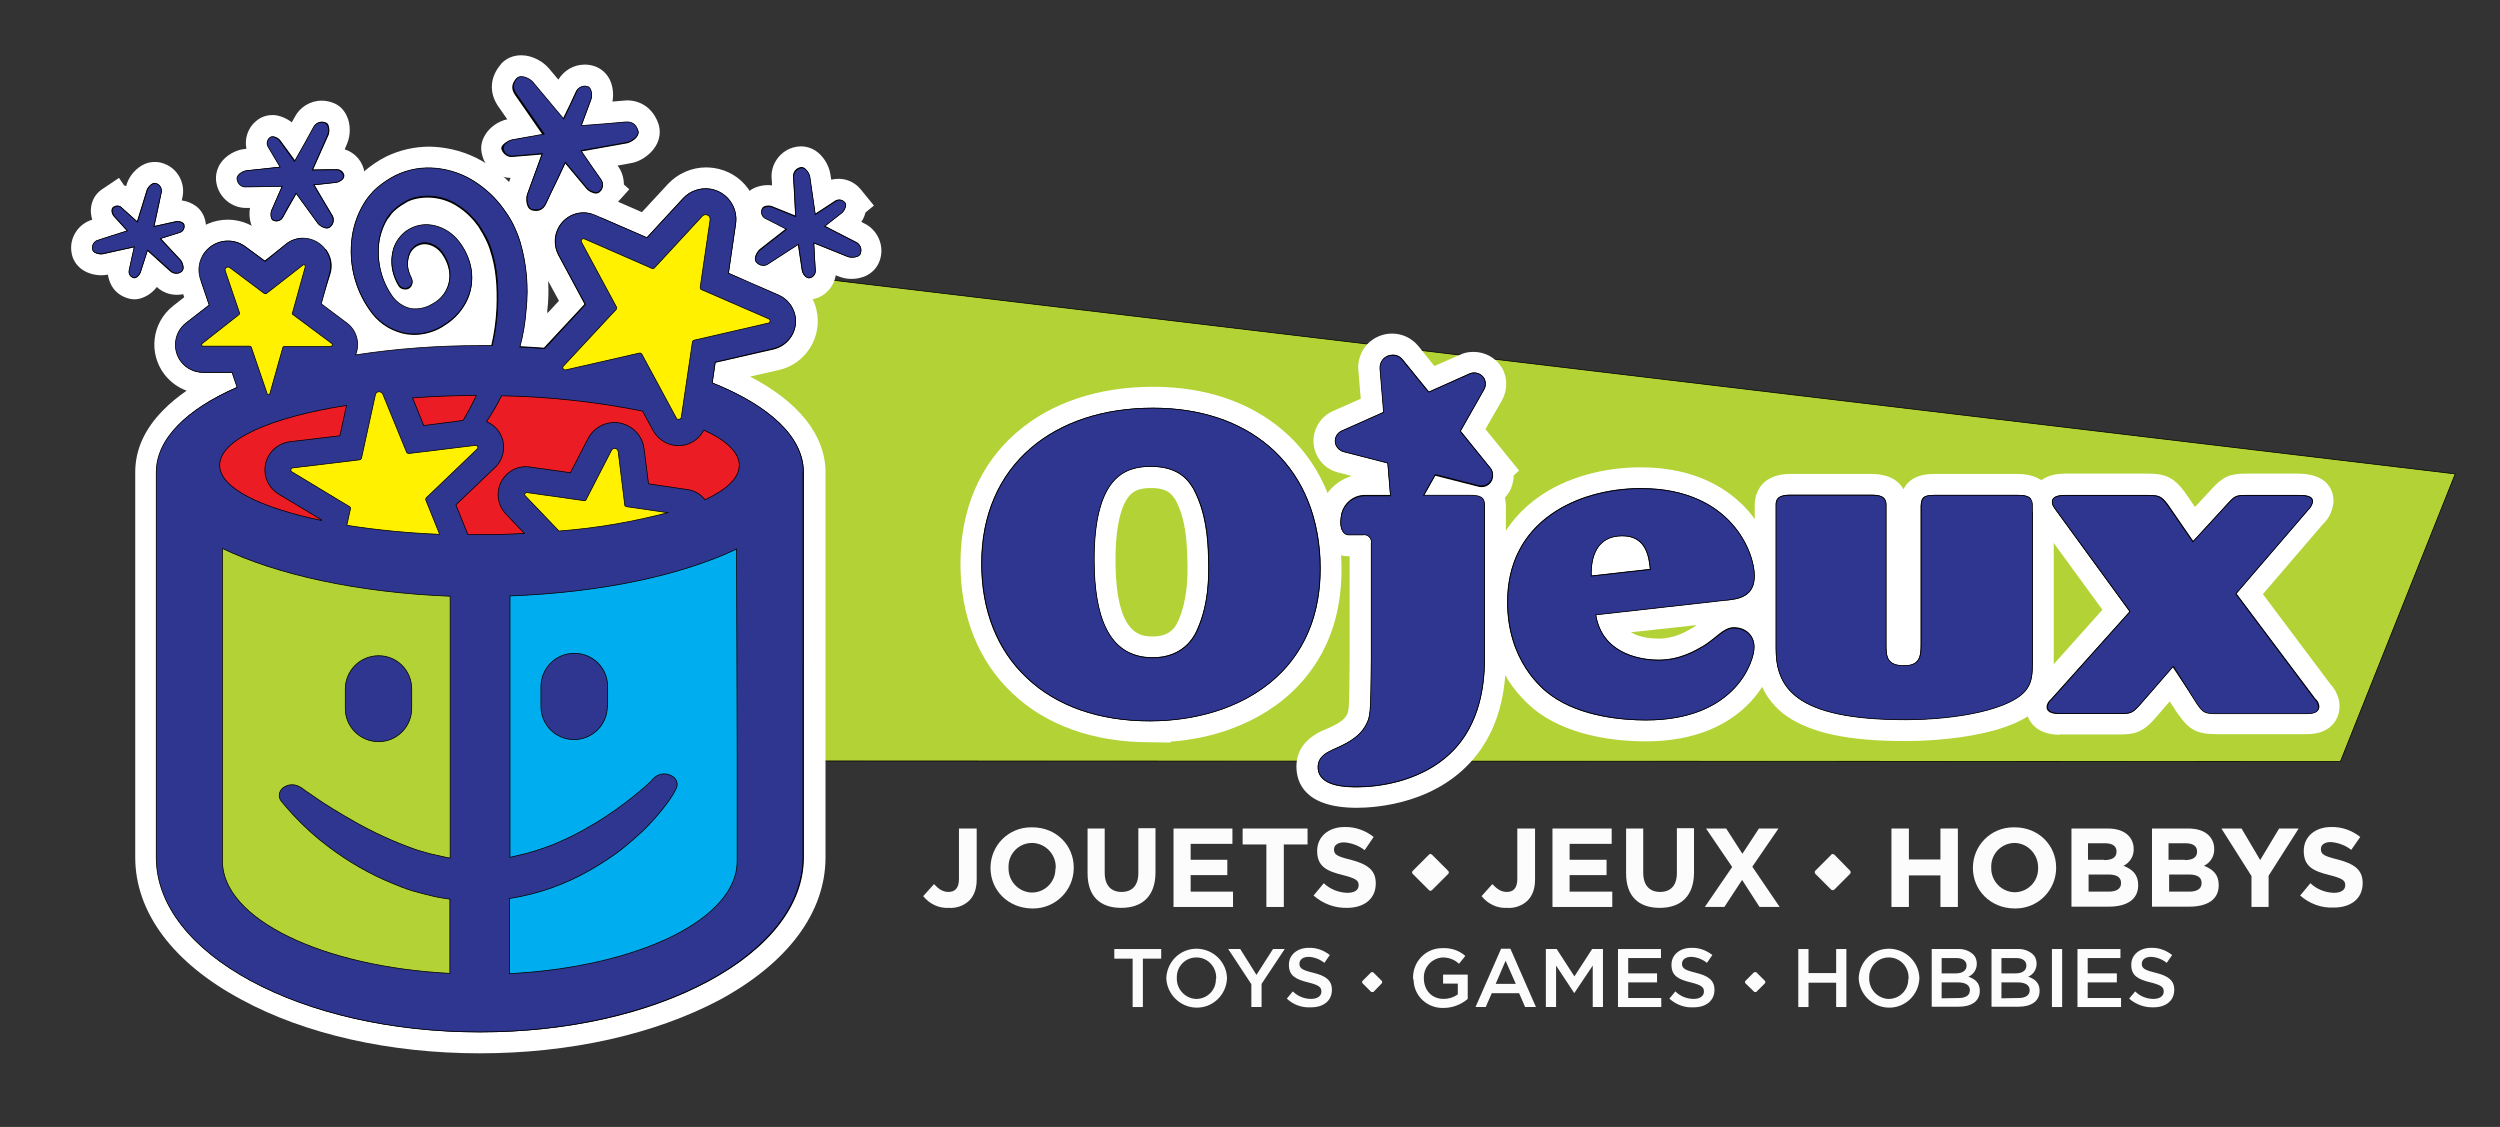 <?xml version="1.0" encoding="utf-8"?>
<!-- Generator: Adobe Illustrator 23.0.3, SVG Export Plug-In . SVG Version: 6.00 Build 0)  -->
<svg version="1.1" id="logo_ojeux" xmlns="http://www.w3.org/2000/svg" xmlns:xlink="http://www.w3.org/1999/xlink" x="0px" y="0px"
	 viewBox="0 0 831.9 375" style="enable-background:new 0 0 831.9 375;" xml:space="preserve">
<rect x="0" y="0" width="831.9" height="375" fill="#333333" stroke="none"/>
<style type="text/css">
	.st0{display:none;fill:#06BFFF;}
	.st1{fill:#B2D235;stroke:#000000;stroke-width:0.25;stroke-miterlimit:10;}
	.st2{fill:#FCFCFC;}
	.st3{fill:#FFFFFF;}
	.st4{fill:#2F368F;stroke:#000000;stroke-width:0.25;stroke-miterlimit:10;}
	.st5{fill:#00ADEE;stroke:#000000;stroke-width:0.25;stroke-miterlimit:10;}
	.st6{fill:#FFF100;stroke:#000000;stroke-width:0.25;stroke-miterlimit:10;}
	.st7{fill:#EC1C24;stroke:#000000;stroke-width:0.25;stroke-miterlimit:10;}
</style>
<rect x="-86" y="-55" class="st0" width="1030" height="542"/>
<polygon class="st1" points="817,157.7 778.8,253.4 237,253.2 234,88.1 "/>
<title>logo-ojeux</title>
<g>
	<path class="st2" d="M307.2,298.2l3.6-4c1.5,1.6,2.9,2.6,4.8,2.6c2.2,0,3.5-1.3,3.5-4.3v-16.8h5.9v17c0,3.1-0.9,5.4-2.5,7
		c-1.8,1.7-4.3,2.6-6.8,2.4C312.4,302.3,309.3,300.8,307.2,298.2"/>
	<path class="st2" d="M329.6,288.8L329.6,288.8c0-7.5,6-13.5,13.5-13.5c0.1,0,0.3,0,0.4,0c8,0,13.8,6,13.8,13.4v0.1
		c0,7.4-6,13.5-13.5,13.5c-0.1,0-0.3,0-0.4,0C335.4,302.2,329.6,296.2,329.6,288.8 M351.3,288.8L351.3,288.8
		c0.2-4.4-3.3-8.1-7.6-8.3c-0.1,0-0.2,0-0.3,0c-4.3,0-7.8,3.5-7.8,7.8c0,0.1,0,0.2,0,0.4v0.1c-0.1,4.4,3.3,8,7.6,8.2
		c0.1,0,0.2,0,0.2,0c4.3,0,7.8-3.5,7.8-7.8C351.3,289,351.3,288.9,351.3,288.8"/>
	<path class="st2" d="M361.9,290.6v-14.9h5.7v14.7c0,4.2,2.1,6.4,5.6,6.4s5.6-2.1,5.6-6.3v-14.9h5.7v14.7c0,7.9-4.4,11.8-11.4,11.8
		S361.9,298.3,361.9,290.6"/>
	<polygon class="st2" points="390.5,275.7 410.1,275.7 410.1,280.8 396.2,280.8 396.2,286.1 408.4,286.1 408.4,291.2 396.2,291.2 
		396.2,296.7 410.3,296.7 410.3,301.8 390.5,301.8 	"/>
	<polygon class="st2" points="421.4,281 413.5,281 413.5,275.7 435.1,275.7 435.1,281 427.2,281 427.2,301.8 421.4,301.8 	"/>
	<path class="st2" d="M437.1,298l3.4-4.1c2.1,2,4.9,3.1,7.8,3.2c2.4,0,3.8-0.9,3.8-2.5v-0.1c0-1.5-0.9-2.2-5.2-3.3
		c-5.3-1.3-8.6-2.8-8.6-8v-0.1c0-4.7,3.8-7.9,9.1-7.9c3.5-0.1,6.9,1.1,9.7,3.3l-3,4.4c-1.9-1.5-4.3-2.4-6.8-2.6
		c-2.2,0-3.4,1-3.4,2.3v0.1c0,1.7,1.1,2.3,5.6,3.4c5.3,1.4,8.3,3.3,8.3,7.8v0.1c0,5.2-4,8.1-9.6,8.1
		C444.1,302.2,440.2,300.7,437.1,298"/>
	<path class="st2" d="M476.5,284.4l5.4,5.4c0.3,0.3,0.3,0.7,0,1c0,0,0,0,0,0l-5.4,5.4c-0.3,0.3-0.7,0.3-1,0c0,0,0,0,0,0l-5.4-5.4
		c-0.3-0.3-0.3-0.7,0-1l5.4-5.4C475.7,284.1,476.2,284.1,476.5,284.4C476.5,284.4,476.5,284.4,476.5,284.4"/>
	<path class="st2" d="M493,298.2l3.6-4c1.5,1.6,2.9,2.6,4.8,2.6c2.2,0,3.5-1.3,3.5-4.3v-16.8h5.9v17c0,3.1-0.9,5.4-2.5,7
		c-1.8,1.7-4.3,2.6-6.8,2.4C498.2,302.3,495.1,300.8,493,298.2"/>
	<polygon class="st2" points="516.6,275.7 536.3,275.7 536.3,280.8 522.3,280.8 522.3,286.1 534.6,286.1 534.6,291.2 522.3,291.2 
		522.3,296.7 536.5,296.7 536.5,301.8 516.6,301.8 	"/>
	<path class="st2" d="M541.1,290.6v-14.9h5.7v14.7c0,4.2,2.1,6.4,5.6,6.4s5.6-2.1,5.6-6.3v-14.9h5.7v14.7c0,7.9-4.4,11.8-11.4,11.8
		S541.1,298.3,541.1,290.6"/>
	<polygon class="st2" points="576.4,288.5 567.7,275.7 574.4,275.7 579.8,284.1 585.3,275.7 591.8,275.7 583.1,288.4 592.2,301.8 
		585.5,301.8 579.7,292.8 573.8,301.8 567.3,301.8 	"/>
	<path class="st2" d="M610.4,284.4l5.2,5.3c0.3,0.3,0.3,0.8,0,1.1c0,0,0,0,0,0l-5.2,5.2c-0.3,0.3-0.8,0.3-1.1,0c0,0,0,0,0,0
		l-5.2-5.2c-0.3-0.3-0.3-0.8,0-1.1l5.2-5.2C609.5,284.1,610,284.1,610.4,284.4"/>
	<polygon class="st2" points="584.4,323.5 587.4,326.5 587.4,327.1 584.4,330.1 583.8,330.1 580.7,327.1 580.7,326.5 583.7,323.5 	
		"/>
	<polygon class="st2" points="629.4,275.7 635.2,275.7 635.2,286 645.7,286 645.7,275.7 651.5,275.7 651.5,301.8 645.7,301.8 
		645.7,291.3 635.2,291.3 635.2,301.8 629.4,301.8 	"/>
	<path class="st2" d="M656.5,288.8L656.5,288.8c0-7.5,6-13.5,13.5-13.5c0.1,0,0.3,0,0.4,0c8,0,13.8,6,13.8,13.4v0.1
		c0,7.4-6,13.5-13.5,13.5c-0.1,0-0.3,0-0.4,0C662.3,302.2,656.5,296.2,656.5,288.8 M678.2,288.8L678.2,288.8
		c0.1-4.4-3.3-8.1-7.6-8.3c-0.1,0-0.2,0-0.2,0c-4.3,0-7.8,3.5-7.8,7.8c0,0.1,0,0.2,0,0.3v0.1c-0.1,4.4,3.3,8,7.6,8.2
		c0.1,0,0.2,0,0.2,0c4.3,0,7.8-3.5,7.8-7.8C678.2,289,678.2,288.9,678.2,288.8"/>
	<path class="st2" d="M689.3,275.7h12.1c3,0,5.3,0.8,6.8,2.3c1.2,1.2,1.8,2.8,1.8,4.4v0.1c0.1,2.4-1.3,4.6-3.4,5.6
		c3,1.2,4.9,2.9,4.9,6.4v0.1c0,4.8-3.9,7.1-9.8,7.1h-12.4V275.7z M700.2,286.2c2.5,0,4.1-0.8,4.1-2.8v-0.1c0-1.7-1.3-2.7-3.8-2.7
		h-5.7v5.5H700.2z M701.7,296.7c2.5,0,4.1-0.9,4.1-2.8v-0.1c0-1.8-1.3-2.8-4.2-2.8h-6.6v5.7L701.7,296.7z"/>
	<path class="st2" d="M716.1,275.7h12.1c3,0,5.3,0.8,6.8,2.3c1.2,1.2,1.8,2.8,1.8,4.4v0.1c0.1,2.4-1.3,4.6-3.4,5.6
		c3,1.2,4.9,2.9,4.9,6.4v0.1c0,4.8-3.9,7.1-9.8,7.1h-12.4V275.7z M727,286.2c2.5,0,4.1-0.8,4.1-2.8v-0.1c0-1.7-1.3-2.7-3.8-2.7h-5.7
		v5.5H727z M728.5,296.7c2.5,0,4.1-0.9,4.1-2.8v-0.1c0-1.8-1.3-2.8-4.2-2.8h-6.6v5.7L728.5,296.7z"/>
	<polygon class="st2" points="749.2,291.5 739.2,275.7 745.9,275.7 752.1,286.2 758.4,275.7 764.9,275.7 754.9,291.4 754.9,301.8 
		749.2,301.8 	"/>
	<path class="st2" d="M765.4,298l3.4-4.1c2.1,2,4.9,3.1,7.8,3.2c2.3,0,3.8-0.9,3.8-2.5v-0.1c0-1.5-0.9-2.2-5.2-3.3
		c-5.3-1.3-8.6-2.8-8.6-8v-0.1c0-4.7,3.8-7.9,9.1-7.9c3.5-0.1,6.9,1.1,9.7,3.3l-3,4.3c-1.9-1.5-4.3-2.4-6.8-2.6
		c-2.2,0-3.3,1-3.3,2.3v0.1c0,1.7,1.1,2.3,5.6,3.4c5.3,1.4,8.3,3.3,8.3,7.8v0.1c0,5.2-4,8.1-9.6,8.1
		C772.4,302.2,768.5,300.7,765.4,298"/>
	<polygon class="st2" points="376.9,319 370.8,319 370.8,315.8 386.4,315.8 386.4,319 380.3,319 380.3,335.1 376.9,335.1 	"/>
	<path class="st2" d="M388.1,325.5L388.1,325.5c0.2-5.6,4.8-10,10.4-9.8c5.3,0.2,9.6,4.4,9.8,9.7v0.1c-0.2,5.6-4.8,10-10.4,9.8
		C392.6,335.1,388.3,330.8,388.1,325.5 M404.7,325.5L404.7,325.5c0.1-3.7-2.7-6.8-6.4-6.9c-0.1,0-0.1,0-0.2,0
		c-3.6,0-6.5,2.9-6.5,6.5c0,0.1,0,0.2,0,0.3v0.1c-0.1,3.6,2.7,6.7,6.3,6.9c0.1,0,0.1,0,0.2,0c3.6,0,6.5-2.9,6.5-6.5
		C404.7,325.7,404.7,325.6,404.7,325.5"/>
	<polygon class="st2" points="416.4,327.5 408.7,315.8 412.7,315.8 418.1,324.4 423.6,315.8 427.5,315.8 419.8,327.4 419.8,335.1 
		416.4,335.1 	"/>
	<path class="st2" d="M428.2,332.3l2-2.4c1.6,1.6,3.8,2.5,6.1,2.5c2.1,0,3.4-1,3.4-2.4v-0.1c0-1.4-0.8-2.1-4.4-3
		c-4.1-1-6.4-2.2-6.4-5.8v-0.1c0-3.3,2.8-5.6,6.6-5.6c2.5-0.1,5,0.8,7,2.4l-1.8,2.6c-1.5-1.2-3.3-1.9-5.2-2c-2,0-3.1,1-3.1,2.3v0
		c0,1.5,0.9,2.1,4.6,3c4.1,1,6.2,2.5,6.2,5.6v0.1c0,3.6-2.8,5.8-6.9,5.8C433.2,335.4,430.3,334.3,428.2,332.3"/>
	<path class="st2" d="M470.2,325.5L470.2,325.5c-0.1-5.5,4.2-10,9.7-10c0.1,0,0.2,0,0.3,0c2.7-0.1,5.4,0.8,7.4,2.6l-2.1,2.6
		c-1.5-1.4-3.4-2.1-5.4-2.1c-3.6,0.2-6.4,3.2-6.3,6.8c0,0,0,0,0,0v0.1c0,4,2.6,6.9,6.6,6.9c1.7,0,3.3-0.5,4.7-1.5v-3.6h-4.9v-3h8.2
		v8.1c-2.2,1.9-5.1,3-8,3c-5.3,0.2-9.8-3.8-10-9.1C470.3,326,470.3,325.8,470.2,325.5"/>
	<path class="st2" d="M499.5,315.7h3.1l8.5,19.4h-3.6l-2-4.6h-9.1l-2,4.6H491L499.5,315.7z M504.4,327.4l-3.4-7.7l-3.3,7.7H504.4z"
		/>
	<polygon class="st2" points="514.4,315.8 518,315.8 523.9,324.9 529.8,315.8 533.4,315.8 533.4,335.1 530,335.1 530,321.3 
		523.9,330.4 523.8,330.4 517.8,321.3 517.8,335.1 514.4,335.1 	"/>
	<polygon class="st2" points="538.4,315.8 552.7,315.8 552.7,318.8 541.8,318.8 541.8,323.9 551.4,323.9 551.4,326.9 541.8,326.9 
		541.8,332.1 552.8,332.1 552.8,335.1 538.4,335.1 	"/>
	<path class="st2" d="M555.5,332.3l2-2.4c1.6,1.6,3.8,2.5,6.1,2.5c2.1,0,3.4-1,3.4-2.4v-0.1c0-1.4-0.8-2.1-4.4-3
		c-4.1-1-6.4-2.2-6.4-5.8v-0.1c0-3.3,2.8-5.6,6.6-5.6c2.5-0.1,5,0.8,7,2.4l-1.8,2.6c-1.5-1.2-3.3-1.9-5.2-2c-2,0-3.1,1-3.1,2.3v0
		c0,1.5,0.9,2.1,4.6,3c4.1,1,6.2,2.5,6.2,5.6v0.1c0,3.6-2.8,5.8-6.9,5.8C560.6,335.4,557.7,334.3,555.5,332.3"/>
	<polygon class="st2" points="598.4,315.8 601.8,315.8 601.8,323.8 611,323.8 611,315.8 614.4,315.8 614.4,335.1 611,335.1 611,327 
		601.8,327 601.8,335.1 598.4,335.1 	"/>
	<path class="st2" d="M618.5,325.5L618.5,325.5c0.2-5.6,4.8-10,10.4-9.8c5.3,0.2,9.6,4.4,9.8,9.7v0.1c-0.2,5.6-4.8,10-10.4,9.8
		C623,335.1,618.7,330.8,618.5,325.5 M635.1,325.5L635.1,325.5c0.1-3.7-2.7-6.8-6.4-6.9c-0.1,0-0.1,0-0.2,0c-3.6,0-6.5,2.9-6.5,6.5
		c0,0.1,0,0.2,0,0.3v0.1c-0.1,3.6,2.7,6.7,6.3,6.9c0.1,0,0.1,0,0.2,0c3.6,0,6.5-2.9,6.5-6.5C635.1,325.7,635.1,325.6,635.1,325.5"/>
	<path class="st2" d="M642.8,315.8h8.7c1.8-0.1,3.7,0.5,5,1.7c0.9,0.8,1.3,2,1.3,3.2l0,0c0,1.9-1.1,3.6-2.8,4.3
		c2.3,0.8,3.8,2.1,3.8,4.7v0c0,3.5-2.8,5.3-7.1,5.3h-8.9V315.8z M650.8,323.9c2.2,0,3.6-0.9,3.6-2.6v0c0-1.5-1.2-2.5-3.4-2.5h-4.9
		v5.1H650.8z M651.8,332.1c2.3,0,3.7-0.9,3.7-2.6v0c0-1.6-1.3-2.6-4-2.6h-5.4v5.3L651.8,332.1z"/>
	<path class="st2" d="M662.7,315.8h8.7c1.8-0.1,3.6,0.5,5,1.7c0.9,0.8,1.3,2,1.3,3.2l0,0c0,1.9-1.1,3.6-2.8,4.3
		c2.3,0.8,3.8,2.1,3.8,4.7v0c0,3.5-2.8,5.3-7.1,5.3h-8.9L662.7,315.8z M670.7,323.9c2.2,0,3.6-0.9,3.6-2.6v0c0-1.5-1.2-2.5-3.4-2.5
		H666v5.1H670.7z M671.7,332.1c2.3,0,3.7-0.9,3.7-2.6v0c0-1.6-1.3-2.6-4-2.6H666v5.3L671.7,332.1z"/>
	<rect x="682.8" y="315.8" class="st2" width="3.4" height="19.3"/>
	<polygon class="st2" points="691.3,315.8 705.6,315.8 705.6,318.8 694.7,318.8 694.7,323.9 704.4,323.9 704.4,326.9 694.7,326.9 
		694.7,332.1 705.8,332.1 705.8,335.1 691.3,335.1 	"/>
	<path class="st2" d="M708.5,332.3l2-2.4c1.6,1.6,3.8,2.5,6.1,2.5c2.1,0,3.4-1,3.4-2.4v-0.1c0-1.4-0.8-2.1-4.4-3
		c-4.1-1-6.4-2.2-6.4-5.8v-0.1c0-3.3,2.8-5.6,6.6-5.6c2.5-0.1,5,0.8,7,2.4l-1.8,2.6c-1.5-1.2-3.3-1.9-5.2-2c-2,0-3.1,1-3.1,2.3v0
		c0,1.5,0.9,2.1,4.6,3c4.1,1,6.2,2.5,6.2,5.6v0.1c0,3.6-2.8,5.8-6.9,5.8C713.5,335.3,710.7,334.2,708.5,332.3"/>
	<polygon class="st2" points="456.9,323.5 459.9,326.5 459.9,327.1 457,330.1 456.3,330.1 453.3,327.1 453.3,326.5 456.3,323.5 	"/>
</g>
<g>
	<path class="st3" d="M382.6,247c-18.6,0-34.4-5.6-45.6-16.2c-11.4-10.7-17.4-25.7-17.4-43.3c0-18,6.5-33.1,18.8-43.7
		c11.5-9.9,27.2-15.1,45.3-15.1c17.2,0,32.1,5,43.2,14.5c11.8,10.1,18.5,24.7,19.4,42.3c0.9,17.5-4,31.9-14.4,42.8
		c-6,6.3-13.6,11.1-22.7,14.4c-6.1,2.2-12.8,3.6-19.7,4.1v0.3L382.6,247z M383,162.4c-3.6,0-5.7,0.8-7.3,2.7
		c-1.7,2-4.5,7.4-4.5,21.2c0,25.5,8.7,25.5,12.5,25.5c4.2,0,7-1.8,8.4-5.3l0.1-0.2c2.9-6.8,3.1-14,2.9-20.3
		c-0.2-6.5-0.6-13.3-3.9-19.6l0,0C389.9,164.5,388.6,162.4,383,162.4z"/>
	<path d="M439.4,185.8c-0.8-15.6-6.7-28.5-17-37.3c-9.8-8.4-23.1-12.8-38.7-12.8c-16.5,0-30.6,4.6-40.8,13.4
		c-10.7,9.2-16.4,22.5-16.4,38.4c0,15.7,5.2,28.9,15.2,38.2c9.9,9.4,24.1,14.3,40.8,14.3v0c8.6,0,17-1.4,24.3-4
		c8-2.9,14.7-7.1,20-12.6C435.9,213.9,440.1,201.2,439.4,185.8z M402,185.8c0.2,7,0,15.2-3.5,23.2c-1.1,2.9-4.8,9.7-14.9,9.7
		c-13.1,0-19.5-10.6-19.5-32.5c0-12.2,2.1-20.8,6.1-25.7c3.9-4.7,9.1-5.2,12.7-5.2c9.6,0,12.6,4.9,14.1,7.3l0.1,0.2l0.1-0.1l0,0l0,0
		l-0.1,0.1C401.2,170.6,401.8,178.8,402,185.8z"/>
	<path class="st3" d="M547.7,246.7c-8.3,0-24-1.2-35.5-9.4c-4.1-2.9-17.7-14.2-17.7-37c0-14.8,6.1-26.9,17.6-35
		c8.9-6.3,21.3-9.8,33.8-9.8c18.9,0,29.7,7.7,35.5,14.1c6.9,7.7,9.4,16.7,9.4,22c0,5.4-2.2,9.8-6.2,12.4c3.8,2.4,6.2,6.5,6.2,11.4
		C590.8,225.2,580,246.7,547.7,246.7z M542.7,210.4c2.9,1.7,6.6,2.1,9.2,2.1c5.2,0,9-2.2,11.5-3.7l0.1,0c0.4-0.3,0.7-0.5,1.1-0.8
		L542.7,210.4z"/>
	<path d="M574.7,199.8c3.7-0.4,9.2-1.1,9.2-8.2c0-3.3-1.6-10.7-7.6-17.4c-4.8-5.4-14-11.8-30.3-11.8c-11.2,0-22,3.1-29.8,8.6
		c-9.6,6.7-14.7,16.8-14.7,29.3c0,19.4,11.3,28.9,14.8,31.3c9.9,7.1,23.9,8.1,31.4,8.1c29.7,0,36.1-19.5,36.1-24.4
		c0-3.9-2.8-6.6-6.9-6.6c-2.1,0-3.9,1.4-6.1,3.2c-1,0.8-2.2,1.8-3.6,2.7l-0.3,0.2c-2.8,1.6-7.9,4.7-15,4.7
		c-4.3,0-18.5-1.1-20.8-14.9l43.4-4.9L574.7,199.8z M549,189.3l-19.4,2.2c-0.1-3.3,0.4-7.8,3.1-10.5c1.7-1.8,4.1-2.6,7.1-2.6
		C547.8,178.4,548.6,185.5,549,189.3z"/>
	<path class="st3" d="M634,246.6c-18.9,0-31.5-2.7-39.6-8.4c-10.5-7.5-10.5-18.7-10.5-22.4v-47.9c0-1.7,0.6-10.2,12-10.2h26.6
		c6.4,0,9.5,2.5,10.9,5.1c1.7-3.4,5.1-5.1,10.2-5.1h27.6c11.3,0,12.2,8,12.2,10.5l0,52.4c0,3.3,0,8.3-3.2,12.8
		C671.4,246,640.2,246.6,634,246.6z"/>
	<path d="M671.2,164.7h-27.6c-4.2,0-4.3,1.4-4.5,3.6l0,46c0,4.3-0.4,7.2-5.5,7.2c-5.9,0-5.9-3.2-5.9-7.2V168c0-3.1-2.5-3.4-5.2-3.4
		h-26.6c-2.6,0-5,0.4-5,3.2v47.9c0,5.2,0.9,11.9,7.6,16.7c6.7,4.8,18.4,7.1,35.5,7.1c16,0,35.5-3.2,40.5-10.3
		c1.8-2.5,1.9-5.3,1.9-8.8l0-52.4C676.4,164.9,673.9,164.7,671.2,164.7z"/>
	<path class="st3" d="M685.4,244.5c-8.9,0-11.3-5.9-11.3-9.4v-0.3l0-0.3c0.2-2.7,1.5-5.2,3.5-7l22-24.6l-20.8-28.5
		c-1.6-2.2-3.1-4.2-3.1-7.4c0-1,0.3-9.4,11.5-9.4h27.2c5.5,0,8.6,0.8,12.4,5.9l0.1,0.1l3.5,5.1l5.3-5.7c4-4.4,6.1-5.4,11.8-5.4h17
		c10.9,0,12,6.5,12,9.2v0.5l-0.1,0.5c-0.4,2.6-1.6,4.9-3.5,6.7l-19.9,23.2l22.5,30c1.7,1.8,2.8,4.2,3,6.7l0,0.3v0.3
		c0,4.1-2.5,7.5-6.5,8.7c-2,0.6-3.8,0.6-5,0.6h-29.4c-6.4,0-9.1-1.4-12.6-6.4l-0.2-0.2l-2.8-4.3l-5.1,5.9c-3.9,4.4-6.7,5.1-11.6,5.1
		H685.4z"/>
	<path d="M770.4,232.4l-26.2-34.9l23.9-27.8c0.8-0.7,1.4-1.7,1.6-2.8c0-2.2-2.9-2.2-5-2.2h-17c-3.7,0-4,0.1-6.7,3.1L729.8,180
		l-8.4-12.2c-2.2-2.9-3-3.1-6.9-3.1h-27.2c-1.3,0-4.5,0-4.5,2.4c0,0.9,0.4,1.5,1.7,3.3l24.1,33.1l-26.2,29.2
		c-0.8,0.6-1.3,1.5-1.4,2.5c0,1.6,1.4,2.4,4.3,2.4h20.2c3.2,0,4-0.1,6.3-2.7l11.2-12.9L731,234c2.1,3,2.6,3.4,6.9,3.4h29.4
		c1.6,0,4.5,0,4.5-2.4C771.7,234,771.2,233.1,770.4,232.4z"/>
	<path class="st3" d="M451.5,268.8c-17.5,0-20.1-8.6-20.1-13.7c0-5.3,2.9-9.3,8.7-12l0.3-0.1c3.3-1.4,6.6-2.9,7.7-5
		c0.8-1.4,0.9-2,1-18.6l0-34.3l-0.5,0c-2.7,0-5.3-1.2-7.2-3.3c-1.6-1.9-3.3-5.2-2.4-10.8c0.8-6.1,5.1-10.9,10.8-12.6l-4.6-1.2
		c-3.2-0.8-5.8-3-7.2-6.1c-2.4-5.4,0-11.8,5.5-14.3l9.3-4.1l-0.8-9.5c-0.3-3.1,0.8-6.2,2.9-8.6c2.2-2.3,5.2-3.6,8.3-3.6
		c3.4,0,6.6,1.5,8.8,4.2l5.3,6.6l8.9-3.9c1.3-0.6,2.7-0.8,4.2-0.8c3.8,0,7.4,2,9.3,5.2l0.1,0.1c1.9,3.3,1.9,7.4,0,10.8l-5.5,9.6
		l11.2,13.8l-1.8,1.6c0,1.6-0.4,3.1-1,4.6c-0.5,1-1.2,2-1.9,2.8c0.2,1,0.3,2,0.3,2.8V218c0,5.6,0,20.6-9.4,32.8
		C479,267.5,457.8,268.8,451.5,268.8z"/>
	<path d="M496,155.7l-9.9-12.3l7.8-13.8c0.7-1.2,0.7-2.6,0-3.8c-1-1.6-3.1-2.3-4.8-1.6l-13.6,6.1l-8.7-10.7c-0.8-1-2-1.6-3.3-1.6
		c-1.2,0-2.4,0.5-3.2,1.4c-0.8,0.9-1.2,2.1-1.1,3.3l1.2,14.4l-13.9,6.2c-1.9,0.9-2.8,3.1-1.9,5c0.5,1.1,1.4,1.8,2.5,2.1l14.6,3.7
		l0.9,10.6h-8.1c-4.2-0.2-7.8,3-8.3,7.1c-0.5,3,0.2,4.5,0.8,5.3c0.5,0.6,1.1,0.9,1.8,0.9l4.7,0c1.2-0.3,2.5,0.5,2.8,1.8
		c0.1,0.2,0.1,0.5,0,0.8v38.7l0,0.2c-0.2,18.1-0.2,18.8-1.9,21.9c-2.3,4.2-7,6.3-11.1,8.1l-0.1,0.1c-1.5,0.7-4.7,2.2-4.7,5.7
		c0,6.7,9.9,6.7,13.1,6.7c5.4,0,23.9-1.1,34.6-15.2c7.9-10.4,7.9-23.6,7.9-28.6v-49.7c0-3.1-1.5-3.6-5.2-3.6h-15l3.7-6.6l14.5,3.7
		c1.8,0.4,3.6-0.4,4.4-2.1C497.1,158.4,496.9,156.8,496,155.7L496,155.7z"/>
</g>
<g>
	<path class="st4" d="M382.6,239.9c-34.2,0-55.9-20.6-55.9-52.4c0-33.2,24.5-51.7,57-51.7c30.6,0,53.8,17.4,55.5,50
		C441.1,223.9,412,239.9,382.6,239.9 M397.3,162.8c-1.4-2.3-4.4-7.6-14.3-7.6c-8.8,0-18.9,3.6-18.9,31c0,17.9,4.2,32.7,19.6,32.7
		c10.8,0,14.3-8,15-9.8c3.2-7.6,3.7-15.4,3.5-23.3S401.2,170.3,397.3,162.8"/>
	<path class="st4" d="M531,204.6c2,12.8,14.5,15.1,20.9,15.1c7.4,0,12.5-3.2,15.4-4.9c4.3-2.9,6.6-5.8,9.6-5.8
		c3.8,0,6.8,2.4,6.8,6.4c0,4.2-5.8,24.2-36,24.2c-7.9,0-21.7-1.3-31.3-8.1c-3.4-2.4-14.7-11.8-14.7-31.2c0-27.5,24.2-37.7,44.4-37.7
		c30.2,0,37.7,21.6,37.7,29c0,7.1-5.7,7.7-9.2,8.1L531,204.6z M549.2,189.5c-0.4-3.8-1.1-11.2-9.3-11.2c-8.5,0-10.6,6.9-10.4,13.4
		L549.2,189.5z"/>
	<path class="st4" d="M676.3,220.6c0,3.6-0.2,6.3-1.9,8.7c-4.7,6.7-23,10.2-40.4,10.2c-37.2,0-43-11.1-43-23.7v-47.9
		c0-2.8,2.5-3.1,4.9-3.1h26.6c2.8,0,5.1,0.3,5.1,3.2v46.2c0,3.9,0,7.3,6,7.3c5.5,0,5.7-3.4,5.7-7.3v-45.8c0.2-2.2,0.2-3.6,4.3-3.6
		h27.6c3,0,5.1,0.4,5.1,3.4L676.3,220.6z"/>
	<path class="st4" d="M723.2,221.7l-11.3,13c-2.3,2.5-3,2.7-6.2,2.7h-20.2c-2.1,0-4.2-0.4-4.2-2.2c0.1-0.9,0.6-1.8,1.3-2.4
		l26.2-29.3l-24.2-33.2c-1.3-1.8-1.7-2.4-1.7-3.2c0-2.2,3-2.2,4.3-2.2h27.2c3.8,0,4.5,0.1,6.8,3.1l8.5,12.3l11.3-12.3
		c2.7-2.9,2.8-3.1,6.6-3.1h17c2.1,0,4.9,0,4.9,2.1c-0.2,1-0.7,2-1.5,2.7l-24,27.9l26.2,35c0.8,0.7,1.2,1.6,1.3,2.7
		c0,2.2-2.8,2.2-4.3,2.2h-29.4c-4.3,0-4.7-0.4-6.8-3.4L723.2,221.7z"/>
	<path class="st4" d="M495.9,155.8l-10-12.3l7.9-13.9c0.6-1.1,0.6-2.5,0-3.7c-1-1.6-2.9-2.2-4.7-1.5l-13.7,6.1l-8.8-10.8
		c-0.8-1-2-1.5-3.2-1.5c-1.2,0-2.3,0.5-3.1,1.3c-0.8,0.9-1.2,2-1.1,3.2l1.2,14.5l-13.9,6.2c-1.9,0.8-2.7,3-1.9,4.8
		c0.5,1,1.4,1.8,2.5,2.1l14.7,3.8l0.9,10.9h-8.2c-4.1-0.2-7.7,2.9-8.2,7c-0.7,4.4,1,6,2.5,6h4.6c1.3-0.3,2.6,0.5,2.9,1.9
		c0.1,0.3,0.1,0.5,0,0.8v38.7c-0.2,18.5-0.2,19.1-1.9,22.1c-2.3,4.2-7,6.3-11.1,8.1c-1.5,0.7-4.7,2.1-4.7,5.6c0,6.6,9.6,6.6,13,6.6
		c10.6,0,25.7-3.5,34.5-15.1C494,236.2,494,223,494,218v-49.7c0-2.9-1.3-3.5-5.1-3.5h-15.2l3.9-6.9l14.5,3.7c1.7,0.4,3.4-0.4,4.2-2
		C496.9,158.3,496.7,156.8,495.9,155.8"/>
</g>
<g>
	<path class="st3" d="M159.7,350.5c-29.9,0-58.1-6.3-79.4-17.9C57.5,320.4,45,303.5,45,285.3V157.1c0-7.4,3.1-14.3,9.2-20.5
		c2.2-2.3,4.9-4.5,7.9-6.6c-2.8-1-5.3-2.8-7.3-5.3c-5.5-7.1-4.3-17.3,2.8-22.9l3.7-2.9L60,95.2c-0.6-1.7-0.9-3.6-0.9-5.4
		c0-9.2,7.5-16.7,16.7-16.7c3.6,0,7.2,1.2,10.1,3.4l2.2,1.6l2.9-2.3c2.8-2.2,6.4-3.5,10.1-3.5c1.5,0,2.9,0.2,4.3,0.6
		c2,0.5,3.8,1.4,5.3,2.6c0.9-4,2.4-8,4.6-11.5l0.1-0.2l0.6-0.8c0.6-1,1.4-2,2.2-2.9l0.3-0.4c0.3-0.3,0.7-0.8,1.2-1.3l0.2-0.2
		l1.2-1.1l0.1-0.1c2.2-1.9,4.7-3.6,7.3-4.9l0.2-0.1c4.4-2.1,9.3-3.2,14.2-3.2c1.1,0,2.2,0.1,3.3,0.2c5.7,0.6,11.1,2.5,15.9,5.6
		c4.4,2.9,8.3,6.5,11.4,10.8l1.8,2.6l0.1,0.1c0.8,1.3,1.3,2.3,1.8,3.2l0.2,0.4c0.5,1,0.9,2,1.3,3c0.8-2.3,2.1-4.3,3.9-6.1
		c3.1-3.1,7.3-4.9,11.7-4.9c2.3,0,4.6,0.5,6.7,1.4l12.6,5.5l8.7-9.4c3.3-3.5,7.9-5.5,12.7-5.5c0.9,0,1.7,0.1,2.6,0.2
		c4.6,0.7,8.6,3.1,11.3,6.8c2.7,3.7,3.9,8.3,3.2,12.8l-1.6,11.1l11.7,5.1c4.8,2.1,8.4,6.4,9.5,11.5c1,4.3,0.2,8.8-2.1,12.5
		c-2.4,3.8-6,6.4-10.3,7.4l-9.7,2.2c16.3,8.5,25.1,19.6,25.1,31.9v128.1c0,18.3-12.5,35.1-35.2,47.4
		C217.8,344.2,189.6,350.5,159.7,350.5z M182.1,104.3l3.9-4.2l-3.6-6.6c0.2,3.3,0.1,6.7-0.3,10C182.2,103.8,182.2,104,182.1,104.3z"
		/>
	<path d="M237.1,127.4l1-6.7l19.3-4.4c5.1-1.2,8.4-6.3,7.2-11.5c-0.7-2.9-2.7-5.4-5.5-6.6l-16.6-7.3l2.4-16.4
		c0.4-2.7-0.3-5.4-1.9-7.6s-4-3.6-6.7-4.1c-3.4-0.5-6.7,0.7-9.1,3.2l-12,13L198,71.5c-1.2-0.5-2.5-0.8-3.8-0.8c0,0,0,0,0,0
		c-5.3,0-9.6,4.3-9.6,9.6c0,1.6,0.4,3.2,1.1,4.5l8.8,16.4l-13.5,14.5c-2.3-0.2-4.8-0.3-8-0.5c1.1-4.1,1.8-8.2,2.1-12.4
		c0.8-7.5,0.1-15-2-22.3c-0.6-2-1.4-3.9-2.3-5.8l-0.1-0.2c-0.4-0.9-0.9-1.7-1.5-2.7l-1.6-2.3c-2.6-3.6-5.8-6.6-9.5-9
		c-3.8-2.5-8.2-4-12.8-4.5c-4.7-0.5-9.5,0.3-13.8,2.4c-2.1,1.1-4.1,2.4-5.9,4l-1.1,1c-0.3,0.3-0.6,0.7-0.9,1l-0.4,0.4
		c-0.6,0.7-1.1,1.4-1.6,2.1l-0.5,0.8c-2.4,3.9-3.8,8.3-4.2,12.8c-0.8,8.6,1.7,17.2,7,24c2.9,3.7,7.1,6.1,11.7,6.8
		c2.6,0.3,5.1,0.1,7.6-0.7c1.7-0.5,3.4-1.3,4.8-2.3c3.4-2.1,6.1-5.2,7.7-8.8c1.5-3.5,1.8-7.5,0.9-11.1c-0.8-3.2-2.4-6.3-4.6-8.8
		c-2.2-2.4-5.1-4-8.3-4.6c-3-0.5-6,0.2-8.5,2c-2,1.4-3.6,3.5-4.3,5.9c-1,3.1-0.8,6.4,0.3,9.4c0.4,1.1,0.9,2.1,1.5,3
		c0.4,0.6,1,0.9,1.7,1c0.7,0.1,1.4,0,1.9-0.4c1-0.8,1.3-2.2,0.6-3.3c-0.3-0.6-0.6-1.3-0.8-2c-0.6-1.9-0.5-4,0.2-5.8
		c0.6-1.6,1.9-2.8,3.5-3.3c0.9-0.3,1.8-0.3,2.7-0.1c1.7,0.4,3.2,1.4,4.3,2.8c1.3,1.7,2.2,3.7,2.6,5.8c0.8,4.7-1.5,9.3-5.7,11.5
		c-2.1,1.3-4.5,1.8-6.9,1.5c-2.4-0.5-4.6-1.9-6-3.9c-3.7-5.1-5.3-11.4-4.7-17.6c0.3-3,1.3-6,2.9-8.6c0.1-0.1,0.2-0.2,0.3-0.4
		l0.2-0.2c0.2-0.3,0.5-0.7,0.7-1l0.7-0.8l1-0.9c1.1-0.9,2.4-1.7,3.6-2.4c0.6-0.3,1.3-0.6,2-0.8c5.1-1.4,10.6-0.5,15,2.5
		c2.6,1.7,4.8,3.9,6.6,6.4l1.4,2.3c0.3,0.5,0.7,1.3,1,1.9c0.7,1.4,1.3,2.8,1.7,4.3c1.7,5.2,2.3,11.3,2,18.7
		c-0.2,4.3-0.8,8.6-1.8,12.8h-4.2c-0.2,0-0.5,0-0.7,0c-13.4,0-27,1-40.3,3l0.1-0.3c1.3-3.8,0-8-3.3-10.4l-8.3-6.2L110,91
		c0.7-2.4,0.4-4.9-0.9-7.1c-1.2-2.2-3.2-3.7-5.6-4.4c-2.8-0.8-5.9-0.2-8.2,1.6l-7.2,5.6L81.7,82c-1.7-1.3-3.7-1.9-5.8-1.9
		c0,0,0,0,0,0c-5.4,0-9.7,4.4-9.7,9.7c0,1.1,0.2,2.1,0.5,3.2l2.9,8.5l-7.6,5.9c-4,3.2-4.7,9-1.6,13c1.8,2.3,4.4,3.6,7.3,3.6h9.6
		l1.6,4.8c-8.5,3.7-15.1,8-19.6,12.7c-4.8,4.9-7.2,10.2-7.2,15.7v128.1c0,15.6,11.2,30.2,31.6,41.2c20.3,11,47.4,17,76.1,17
		c28.8,0,55.8-6,76.1-17c20.4-11,31.6-25.6,31.6-41.2V157.1C267.4,145.7,256.6,135.2,237.1,127.4z"/>
	<path class="st3" d="M178.3,77.1c-0.9,0-1.8-0.1-2.7-0.3c-2.6-0.5-4.7-2.1-6-4.5c-1.9-3.3-1.7-7.5-0.8-10.1l1.1-3
		c-4.6-0.1-8.5-3.4-9.5-7.8c-0.6-2.2-0.2-4.6,1.1-6.6c1.5-2.5,4.4-4.5,7.3-5.1c-1.4-2-2.5-3.6-3-4.3c-3.1-4.5-2.8-9.7,0.8-13.9
		l0.1-0.2c1.7-1.9,4.1-2.9,6.7-2.9l0.1,0c3.8,0,7.3,2.2,9.1,4.3l3.2,3.8c1.8-3,5.1-5,8.7-5c1,0,1.9,0.1,2.9,0.4
		c2.2,0.6,4.1,2.1,5.3,4.2c1.2,2.2,1.6,5.1,1.1,7.7c1.7-0.1,3-0.3,3.6-0.3c0.4,0,0.8-0.1,1.2-0.1c4.9,0,8.8,2.9,10.5,7.8
		c0.8,2.4,0.5,5.1-0.9,7.4c-2,3.3-5.6,5.3-8.3,5.7l-4.4,0.8c1.4,1.8,2.1,4.1,2.1,6.3l1.8,1.6l-3.7,4.1c-0.4,0.6-1,1.2-1.6,1.8
		l-5.3,4.6l-2.2-2.6c-2.6-0.4-5.2-1.9-6.9-3.8l-0.1-0.1c-0.7,1.6-1.3,2.8-1.6,3.4C186.3,74.7,182.7,77.1,178.3,77.1z"/>
	<path d="M170.7,52.2c1-0.1,4.1-0.3,7.4-0.6l2.1-0.2l-4.8,13.2c-0.4,1.1-0.4,3,0.3,4.3c0.3,0.6,0.8,0.9,1.3,1.1
		c0.4,0.1,0.9,0.2,1.3,0.2c1.3,0,2.6-0.5,3.5-2.5c0.5-1.2,2.4-5.2,4.3-9l2-4.3l7.1,8.5c0.6,0.7,2,1.5,3.1,1.5c0.5,0,1-0.2,1.3-0.5
		l-0.1-0.1h0l0.1,0.1c1.3-1.1,1.4-3,0.3-4.3c-0.8-1.1-4-5.7-6.4-9.2l15.1-2.7c1.1-0.2,2.8-1.2,3.5-2.4c0.3-0.6,0.4-1.1,0.3-1.6
		c-0.5-1.4-1.4-3.3-4.4-3c-1.7,0.2-8.8,0.7-14.5,1.2l3.2-8.7c0.3-0.9,0.3-2.4-0.3-3.4c-0.3-0.5-0.6-0.8-1-0.9
		c-1.6-0.5-3.3,0.3-3.9,1.8c-0.5,1.2-2.8,6-4.2,8.8l-10.1-12.1c-0.8-0.9-2.5-1.8-3.9-1.8c-0.7,0-1.2,0.2-1.6,0.6
		c-1,1.2-2,2.9-0.4,5.3c1.1,1.5,6,8.7,9.2,13.3l-10.5,1.8c-0.9,0.2-2.3,1-2.9,1.9c-0.3,0.5-0.4,0.9-0.2,1.3
		C167.5,51.4,169.1,52.5,170.7,52.2z"/>
	<path class="st3" d="M108.7,82.9c-0.2,0-0.5,0-0.7,0c-3.1-0.2-6.3-2.1-8.1-4.6l-0.7-1c-1.8,2.1-4.4,3.3-7.2,3.3
		c-1.1,0-2.2-0.2-3.3-0.6c-2.1-0.7-3.8-2.2-4.7-4.3c-0.9-1.9-1.2-4.3-0.8-6.5c-0.3,0-0.5,0-0.7,0c-0.2,0-0.4,0-0.6,0h0
		c-4.9,0-9.1-3.6-9.9-8.4c-0.4-2.2,0.1-4.5,1.4-6.5c1.7-2.5,4.9-4.4,7.9-4.7l0.7-0.1c-0.7-3.3,0.5-7,3.2-9.2c1.5-1.3,3.4-2,5.4-2
		c0.2,0,0.5,0,0.7,0c2,0.2,4.1,1.1,5.8,2.4c0.4-0.7,0.7-1.3,0.9-1.6c1.7-3.4,5.2-5.6,9-5.6c1.2,0,2.4,0.2,3.5,0.6
		c2.2,0.7,3.9,2.3,4.9,4.5c1.3,2.7,1.3,6.4,0.1,9.2l-0.8,1.9c3.5,1.1,6.1,4.1,6.6,7.8l0.9,6.9l-3.7,0.5c-0.8,0.8-1.8,1.4-2.8,1.9
		c0.2,0.3,0.3,0.6,0.5,0.8c2.8,4.2,2,10-1.9,13.3C112.8,82.2,110.9,82.9,108.7,82.9z"/>
	<path d="M82.2,62.2c0.8,0,2.9,0,5.4-0.1c2,0,4.3-0.1,6.2-0.1L90.3,70c-0.3,0.7-0.3,2,0,2.8c0.2,0.4,0.4,0.6,0.8,0.7
		c1.2,0.5,2.6-0.1,3.2-1.3c0.4-0.8,2-3.6,3.5-6.2l0.8-1.5l7.1,9.8c0.5,0.7,1.8,1.6,2.9,1.7c0.1,0,0.1,0,0.2,0c0.4,0,0.8-0.1,1.1-0.4
		c1.3-1,1.6-2.9,0.6-4.2c-0.7-1.1-3.5-5.9-5.8-9.8l7.2-0.8c0.7-0.1,1.8-0.6,2.4-1.4c0.2-0.3,0.3-0.7,0.3-1l0,0
		c-0.2-1.3-1.4-2.2-2.7-2.1c-0.5,0-1.5,0-2.8,0c-1.4,0-3.2,0.1-4.9,0.1l5.1-11.4c0.4-0.8,0.4-2.4,0-3.4c-0.2-0.5-0.6-0.8-1-0.9
		c-1.5-0.6-3.3,0.1-3.9,1.6c-0.7,1.4-4.4,7.9-6.2,11.1l-4.9-6.7c-0.4-0.6-1.5-1.3-2.4-1.3c-0.4,0-0.8,0.1-1,0.3
		c-1.1,0.8-1.3,2.3-0.5,3.4c0.5,0.7,2,3.4,3.5,5.9l0.3,0.5l-11,1.2c-0.9,0.1-2.3,0.8-2.9,1.7c-0.3,0.4-0.4,0.9-0.3,1.3
		C79.1,61.2,80.6,62.4,82.2,62.2z"/>
	<path class="st3" d="M269.1,99.6c-1.6,0-3.2-0.5-4.6-1.4c-1.8-1.2-3.3-3-4.1-5.1c-0.2,0.2-0.4,0.3-0.6,0.4
		c-1.7,1.2-3.8,1.9-5.9,1.9c-2.9,0-5.6-1.2-7.5-3.3c-1.6-1.7-2.4-3.9-2.3-6.3c0.1-3,1.8-6.3,4.2-8.2l0.5-0.4
		c-0.8-0.8-1.4-1.8-1.9-2.8c-1-2.2-1.1-4.6-0.3-6.9c0.7-2,2.1-3.8,4.1-4.8c1.8-0.9,3.6-1.1,4.8-1.1c0.4,0,0.9,0,1.4,0.1
		c0-0.8-0.1-1.5-0.1-1.9c-0.6-5.1,2.9-9.9,7.9-10.9c0.6-0.1,1.3-0.2,1.9-0.2c1.6,0,3.3,0.5,4.7,1.4c2.5,1.6,4.5,4.7,5,7.8l0.3,1.9
		c0.8-0.2,1.6-0.3,2.5-0.3c2.8,0,5.5,1.3,7.3,3.5l4.4,5.4l-2.8,2.3c-0.3,1.1-0.7,2.2-1.4,3.1c0.3,0.2,0.6,0.3,0.7,0.4
		c4.7,2.1,7.1,7.5,5.5,12.3c-0.7,2.2-2.2,4-4.3,5.1c-1.9,1-3.8,1.2-5.1,1.2c-1,0-2.5-0.1-4-0.7l-1.3-0.5c-0.6,3.8-3.5,7.1-7.4,7.9
		C270.3,99.5,269.7,99.6,269.1,99.6z"/>
	<path d="M284.7,80.4c-1-0.5-4.9-2.5-8.2-4.2l-1.9-1l5.7-4.5c0.6-0.5,1.2-1.6,1.2-2.4c0-0.4-0.1-0.8-0.4-1l0,0
		c-0.8-1-2.4-1.2-3.4-0.4c-0.8,0.5-3.9,2.6-6.4,4.2l-1.8-12.3c-0.1-0.9-0.9-2.3-1.8-2.9c-0.5-0.3-0.9-0.4-1.3-0.3
		c-1.6,0.3-2.7,1.8-2.5,3.4c0.1,1.3,0.4,6.6,0.6,10.9l0.1,1.8l-7.7-3.1c-0.7-0.3-1.9-0.3-2.7,0.1c-0.4,0.2-0.6,0.5-0.7,0.8
		c-0.5,1.3,0.1,2.7,1.4,3.2c2.6,1.3,4.8,2.4,6.6,3.4l-8.7,6.8c-0.7,0.6-1.5,1.9-1.6,3c0,0.5,0.1,1,0.4,1.3c1,1.3,2.9,1.5,4.2,0.5
		c1.2-0.8,6.4-4.1,9.7-6.3l1.3,8.6c0.1,0.7,0.7,1.8,1.5,2.3c0.3,0.2,0.5,0.3,0.8,0.3c0.1,0,0.2,0,0.3,0c1.3-0.2,2.2-1.5,2-2.8
		c-0.1-1-0.3-5.3-0.5-8.8l11.2,4.5c0.8,0.3,2.4,0.3,3.4-0.2c0.5-0.2,0.8-0.6,0.9-1C287,82.8,286.2,81,284.7,80.4z M281.1,67.4
		L281.1,67.4L281.1,67.4C281.1,67.4,281.1,67.4,281.1,67.4z"/>
	<path class="st3" d="M44.8,99.6c-1,0-2-0.2-3-0.6c-2.1-0.8-3.9-2.3-4.9-4.4c-0.5-1-0.8-2.1-1-3.2l-0.1,0c-0.6,0.1-1.4,0.2-2.1,0.2
		c-1.1,0-4-0.2-6.5-2c-1.9-1.4-3.1-3.4-3.4-5.6c-0.8-4.8,2.2-9.5,6.9-10.9c-0.4-1.3-0.6-2.8-0.4-4.1c0.3-2.4,1.5-4.5,3.5-5.9
		l5.8-3.9l1.7,2.5c0.2,0.1,0.5,0.1,0.7,0.2l0.2-0.7c0.9-2.8,3.2-5.4,5.9-6.6c1.1-0.5,2.3-0.7,3.5-0.7c1.1,0,2.1,0.2,3.1,0.6
		c4.6,1.7,7.2,6.8,5.9,11.6c0,0.2-0.1,0.4-0.1,0.6c1.7,0.2,3.3,0.9,4.6,1.8c1.8,1.3,2.9,3.2,3.3,5.4c0.4,2.3-0.1,4.6-1.4,6.5
		c-0.4,0.6-0.9,1.2-1.4,1.7c1.9,2.2,2.8,5.4,2.5,8.2c-0.3,2.3-1.4,4.3-3.2,5.7c-1.7,1.4-3.8,2.1-6.1,2.1l0,0c-2.4,0-4.8-0.9-6.6-2.6
		c-1.1,1.4-2.5,2.6-4.1,3.3C47,99.3,45.9,99.6,44.8,99.6z"/>
	<path d="M60.5,90.4c0.3-0.2,0.5-0.6,0.6-1c0.1-1-0.4-2.3-0.9-2.9l-6.6-7.1l6.2-2c0.6-0.1,1-0.4,1.3-0.9c0.3-0.5,0.4-1,0.3-1.6
		c0-0.3-0.2-0.6-0.5-0.8c-0.6-0.5-1.7-0.6-2.4-0.5l-7.1,1.6l0.5-2.3c0.8-3.5,1.6-7.5,1.8-8.6c0.4-1.4-0.3-2.9-1.7-3.3
		c-0.3-0.2-0.7-0.2-1.2,0c-0.9,0.4-1.8,1.5-2,2.2l-3.2,10.4l-5-4.5c-0.8-0.9-2.1-0.9-3-0.2l0,0c-0.3,0.2-0.4,0.5-0.5,0.9
		c-0.1,0.8,0.3,1.8,0.8,2.3l4.3,4.7c-2.2,0.7-4.9,1.6-6.8,2.2c-1.2,0.4-2.2,0.7-2.6,0.9c-1.4,0.3-2.3,1.7-2,3.1c0,0.4,0.2,0.7,0.6,1
		c0.8,0.6,2.2,0.8,2.9,0.6l10.3-2.3c-0.4,1.8-0.9,3.9-1.2,5.5c-0.2,0.9-0.4,1.7-0.4,2c-0.4,1.1,0.2,2.3,1.3,2.7
		c0.1,0.1,0.3,0.1,0.4,0.1c0.2,0,0.3,0,0.5-0.1c0.7-0.3,1.4-1.2,1.6-1.8l2.3-7.2c2.8,2.6,6.6,6,7.5,6.8
		C57.7,91.3,59.4,91.4,60.5,90.4z"/>
</g>
<g>
	<path class="st4" d="M267.3,157.1c0-11.9-11.6-22.2-30.3-29.7l1-6.9l19.4-4.5c5.1-1.2,8.3-6.2,7.1-11.3c-0.7-2.9-2.7-5.3-5.4-6.5
		l-16.7-7.3l2.4-16.5c0.8-5.5-3-10.7-8.5-11.5c-3.3-0.5-6.7,0.7-8.9,3.1l-12.1,13.1l-17.3-7.5c-1.2-0.5-2.5-0.8-3.8-0.8
		c-5.2,0-9.4,4.2-9.4,9.5c0,1.6,0.4,3.1,1.1,4.5l8.9,16.5l-13.6,14.7c-2.7-0.2-5.4-0.4-8.2-0.5c1.1-4.1,1.8-8.3,2.1-12.6
		c0.8-7.5,0.1-15-2-22.3c-0.6-2-1.4-3.9-2.3-5.8l-0.1-0.2c-0.5-0.9-0.9-1.7-1.6-2.8l-1.6-2.3c-2.6-3.6-5.8-6.6-9.5-9
		c-3.8-2.5-8.2-4-12.7-4.5c-4.7-0.5-9.4,0.3-13.7,2.4c-2.1,1.1-4.1,2.4-5.9,3.9l-1.1,1c-0.3,0.3-0.7,0.7-1,1.1l-0.3,0.3
		c-0.6,0.7-1.1,1.4-1.6,2.1l-0.5,0.8c-2.4,3.9-3.8,8.3-4.2,12.8c-0.8,8.6,1.7,17.1,7,23.9c2.9,3.6,7,6,11.6,6.7
		c2.5,0.3,5.1,0.1,7.5-0.7c1.7-0.5,3.3-1.3,4.8-2.3c3.4-2.1,6.1-5.1,7.7-8.8c1.5-3.5,1.8-7.4,0.9-11.1c-0.8-3.2-2.4-6.2-4.6-8.7
		c-2.2-2.4-5.1-4-8.2-4.5c-2.9-0.5-5.9,0.2-8.4,1.9c-2,1.4-3.5,3.5-4.3,5.8c-0.9,3.1-0.8,6.3,0.3,9.3c0.4,1.1,0.9,2.1,1.5,3
		c0.8,1.1,2.3,1.4,3.4,0.6c0,0,0,0,0,0c1-0.8,1.2-2.1,0.6-3.2c-0.3-0.6-0.6-1.3-0.8-2c-0.6-1.9-0.5-4,0.2-5.9
		c0.6-1.6,1.9-2.9,3.6-3.4c0.9-0.3,1.8-0.3,2.8-0.1c1.7,0.4,3.3,1.4,4.4,2.8c1.3,1.7,2.2,3.7,2.6,5.9c0.8,4.7-1.5,9.4-5.8,11.6
		c-2.1,1.3-4.6,1.8-7,1.5c-2.4-0.5-4.6-1.9-6.1-3.9c-3.7-5.1-5.3-11.4-4.7-17.7c0.3-3.1,1.3-6,2.9-8.7c0.1-0.1,0.3-0.4,0.4-0.6
		c0.2-0.4,0.5-0.7,0.8-1l0.4-0.4l0.4-0.4l1-0.9c1.1-0.9,2.4-1.7,3.7-2.4c0.6-0.3,1.3-0.6,2-0.8c5.2-1.4,10.7-0.5,15.1,2.6
		c2.6,1.7,4.8,3.9,6.7,6.4l1.4,2.3c0.3,0.5,0.7,1.2,1.1,1.9c0.7,1.4,1.3,2.8,1.7,4.3c1.7,5.3,2.3,11.4,2,18.7
		c-0.2,4.4-0.8,8.7-1.8,12.9c-1.4,0-2.9,0-4.3,0c-13.8,0-27.6,1-41.2,3.1l0.2-0.5c1.3-3.7,0-7.9-3.2-10.2l-8.4-6.3l2.8-10.2
		c1.4-4.9-1.5-9.9-6.4-11.3c-2.8-0.8-5.8-0.2-8.1,1.6L88.2,87l-6.6-4.9c-1.7-1.2-3.7-1.9-5.8-1.9c-5.3,0-9.6,4.3-9.6,9.6
		c0,1.1,0.2,2.1,0.5,3.1l2.9,8.6l-7.7,6c-4,3.1-4.7,8.9-1.6,12.9c1.7,2.2,4.4,3.5,7.2,3.5h9.7l1.7,5c-16.7,7.3-26.9,17.1-26.9,28.3
		v128.1c0,32.1,48.2,58.1,107.6,58.1s107.6-26,107.6-58.1V157.1z"/>
	<path class="st1" d="M74,182.5v104c0,19.3,33.1,35.2,75.7,37.4v-24.7c-1.6-0.2-3.2-0.5-4.8-0.8c-2.5-0.6-5-1.2-7.4-1.9
		s-4.7-1.6-6.8-2.5c-7.6-3.1-14.7-7.2-21.2-12.1c-4.3-3.2-8.3-6.8-12-10.8c-1.3-1.4-2.2-2.5-2.9-3.3l-1-1.2
		c-1.3-1.6-0.7-3.9,1.3-4.9c1.7-0.9,3.7-0.7,5.3,0.4l0.2,0.1c0,0,0.4,0.3,1.2,0.9l3.5,2.4c3,2.1,7.5,4.9,13,8
		c6.2,3.5,12.7,6.5,19.4,8.9c1.8,0.7,3.7,1.1,5.6,1.7l5.8,1.3l0.9,0.1v-87.1C119.3,197.2,92.3,191.3,74,182.5 M137,235.7
		c0,6.1-4.9,11.1-11,11.1s-11.1-4.9-11.1-11c0,0,0,0,0,0v-6.5c0-6.1,4.9-11.1,11.1-11.1c6.1,0,11,4.9,11,11.1V235.7z"/>
	<path class="st5" d="M245.3,251.4l-0.2-68.7c-18.3,8.7-45.1,14.5-75.4,15.6v87l2.5-0.6c3.8-0.8,7.5-2,11.2-3.4
		c3.4-1.4,6.8-2.9,10-4.7c3.1-1.7,6-3.4,8.5-5.1c4.1-2.7,8.1-5.7,11.8-8.9c1.3-1.1,2.3-2,2.9-2.6l0.8-0.9l0.3-0.3
		c1.7-1.5,4.1-1.7,6-0.5c1.4,0.8,2,2.4,1.4,3.9c-0.9,1.9-2,3.6-3.3,5.3c-3.2,4.3-6.8,8.2-10.9,11.7c-2.8,2.5-5.7,4.8-8.8,6.8
		c-3.6,2.4-7.4,4.6-11.4,6.5c-4.5,2.1-9.1,3.8-13.9,5c-2.4,0.6-4.8,1.1-7.3,1.5v25c42.7-2.2,75.8-18.1,75.8-37.4L245.3,251.4z
		 M202.1,235c0,6.1-4.9,11.1-11.1,11.1S180,241.1,180,235v-6.5c0-6.1,4.9-11.1,11.1-11.1s11.1,4.9,11.1,11.1V235z"/>
	<path class="st4" d="M199.5,63.6c1.2-1.1,1.3-2.9,0.3-4.1c-0.8-1.1-4.1-5.8-6.5-9.4l15.3-2.7c1.5-0.3,4.3-2.2,3.7-3.9
		c-0.5-1.5-1.4-3.2-4.3-2.9c-1.8,0.2-9.2,0.8-14.6,1.2l3.3-8.9c0.4-1.1,0.2-3.8-1.2-4.1c-1.5-0.5-3.2,0.3-3.7,1.8
		c-0.5,1.1-2.5,5.4-4.2,9l-10.3-12.3c-1-1.2-4-2.6-5.2-1.3c-1,1.2-2,2.8-0.4,5.1c1.1,1.6,6.3,9,9.4,13.5l-10.6,1.9
		c-1.2,0.2-3.4,1.7-3,3.1c0.3,1.6,1.8,2.6,3.4,2.3c1.2-0.1,5.7-0.5,9.6-0.8l-4.9,13.4c-0.5,1.4-0.3,4.8,1.5,5.2
		c1.6,0.3,3.5,0.3,4.6-2.2c0.8-1.6,4.1-8.6,6.4-13.5l7.2,8.6C196.1,63.5,198.5,64.7,199.5,63.6"/>
	<path class="st4" d="M114.3,58.5c-0.2-1.2-1.3-2.1-2.6-2c-1,0-4.7,0.1-7.8,0.1l5.1-11.6c0.5-1.1,0.5-3.8-0.9-4.1
		c-1.5-0.6-3.1,0.1-3.8,1.5c-0.7,1.4-4.2,7.6-6.3,11.3l-5-6.9c-0.6-0.8-2.4-1.8-3.2-1c-1,0.8-1.2,2.2-0.5,3.2
		c0.5,0.8,2.3,3.9,3.9,6.6l-11.2,1.2c-1.2,0.1-3.5,1.5-3.1,2.9c0.2,1.6,1.6,2.7,3.2,2.5c1.4,0,7.5-0.1,11.8-0.2L90.4,70
		c-0.4,0.9-0.4,3,0.7,3.3c1.2,0.5,2.5-0.1,3-1.2c0.5-1,2.7-4.9,4.4-7.8l7.2,9.9c0.7,1,3,2.3,4,1.3c1.3-1,1.5-2.7,0.6-4
		c-0.7-1.2-3.7-6.3-5.9-10l7.4-0.8C112.8,60.6,114.6,59.5,114.3,58.5"/>
	<path class="st4" d="M281.1,67.4c-0.8-1-2.2-1.1-3.2-0.3c-0.8,0.5-3.9,2.5-6.6,4.3l-1.8-12.5c-0.2-1.2-1.6-3.4-3-3
		c-1.6,0.3-2.6,1.7-2.4,3.3c0.1,1.5,0.5,8.6,0.7,12.9l-7.9-3.2c-0.9-0.3-3-0.3-3.3,0.9c-0.5,1.2,0.1,2.5,1.3,3c0,0,0,0,0,0
		c0.8,0.4,4,2,6.8,3.5l-8.8,6.9c-0.9,0.7-2.2,3.1-1.1,4.1c1,1.2,2.8,1.4,4,0.4c1.2-0.8,6.3-4.1,9.9-6.4L267,90
		c0.1,1,1.3,2.7,2.4,2.4c1.2-0.2,2.1-1.4,1.9-2.6c-0.1-1.1-0.3-5.6-0.5-9l11.4,4.6c1.1,0.4,3.8,0.3,4.1-1.1c0.6-1.5-0.2-3.1-1.6-3.7
		c-1.3-0.6-6.5-3.3-10.3-5.3l5.9-4.6C280.9,70.1,281.9,68.2,281.1,67.4"/>
	<path class="st6" d="M110,115.3H94.6c-0.2,0-0.4,0.1-0.5,0.4L89.8,131c-0.1,0.3-0.3,0.4-0.6,0.3c-0.2,0-0.3-0.2-0.3-0.3l-5.3-15.5
		c-0.1-0.2-0.3-0.3-0.5-0.3H67.6c-0.3,0-0.5-0.2-0.5-0.5c0-0.1,0.1-0.3,0.2-0.4l12.2-9.6c0.2-0.1,0.2-0.3,0.2-0.6l-4.8-14.1
		c-0.1-0.5,0.2-1,0.7-1.1c0.3-0.1,0.5,0,0.8,0.1L88,97.7h0.6l12.2-9.5c0.2-0.2,0.5-0.1,0.7,0.1c0.1,0.1,0.1,0.3,0.1,0.4l-4.3,15.5
		c-0.1,0.2,0,0.4,0.2,0.5l12.9,9.6c0.2,0.2,0.3,0.5,0.1,0.7C110.3,115.2,110.2,115.3,110,115.3"/>
	<path class="st6" d="M225.1,139.2l-11.5-21.3c-0.2-0.3-0.5-0.5-0.9-0.4l-24.5,5.6c-0.4,0.1-0.8-0.2-0.9-0.6c-0.1-0.2,0-0.5,0.2-0.7
		L205,103c0.2-0.2,0.3-0.6,0.1-0.9l-11.6-21.5c-0.2-0.4-0.1-0.9,0.3-1.1c0.2-0.1,0.5-0.1,0.7,0l22.4,9.8c0.3,0.1,0.7,0.1,0.9-0.2
		l15.9-17.2c0.6-0.6,1.5-0.6,2.1-0.1c0.4,0.3,0.5,0.8,0.5,1.3l-3.3,22.5c0,0.3,0.1,0.7,0.5,0.8l22.3,9.7c0.4,0.2,0.6,0.6,0.4,1
		c-0.1,0.2-0.3,0.4-0.5,0.4l-24.7,5.7c-0.3,0.1-0.6,0.3-0.6,0.7l-3.7,25c-0.1,0.4-0.5,0.7-0.9,0.6
		C225.4,139.6,225.2,139.4,225.1,139.2"/>
	<path class="st7" d="M154.1,139.9c1.6-2.7,3.1-5.5,4.4-8.3c-7.3,0-14.4,0.3-21.2,0.8l3.7,9.2L154.1,139.9z"/>
	<path class="st7" d="M234.2,143.1c-2.4,4.7-8,6.5-12.7,4.2c-1.7-0.9-3.1-2.2-4.1-3.9l-3.6-6.6c-15.4-3.1-31.1-4.8-46.9-5.1
		c-1.5,3-3.1,5.8-5,8.6c4.8,2,7,7.5,4.9,12.3c-0.5,1.2-1.3,2.3-2.2,3.1l-12.9,12.3l4,9.9h3.7c5.1,0,10.2-0.1,15.1-0.4l-6.2-6.5
		c-3.5-3.7-3.4-9.6,0.3-13.1c1.7-1.7,4-2.6,6.4-2.6h0.6l0.7,0.1l13.5,1.9l5.9-11.4c2.5-4.8,8.4-6.7,13.3-4.2
		c2.9,1.5,4.9,4.3,5.3,7.5l1.5,11.8l12.9,1.9c2.3,0.3,4.4,1.5,5.9,3.4c7.3-3.4,11.4-7.3,11.4-11.5S241.7,146.5,234.2,143.1"/>
	<path class="st7" d="M107,173l-14.3-8.6c-4.4-2.7-5.9-8.4-3.2-12.9c1.5-2.5,4-4.1,6.9-4.5l16.7-2l2.2-10.1
		c-25.3,4-42.2,11.4-42.2,19.9c0,7.5,13.3,14.1,33.9,18.4L107,173z"/>
	<path class="st6" d="M207.9,168.1l-2.2-17.9c-0.1-0.6-0.7-1.1-1.3-1c-0.4,0-0.7,0.3-0.9,0.6l-8.5,16.5c-0.1,0.2-0.4,0.4-0.6,0.3
		l-19.1-2.7c-0.3,0-0.6,0.2-0.7,0.6c0,0.2,0,0.3,0.1,0.4l11.3,11.8c12.2-0.9,24.4-3,36.2-6.1l-13.7-2
		C208.1,168.5,207.9,168.3,207.9,168.1"/>
	<path class="st6" d="M158.8,149.4c0.3-0.3,0.3-0.7,0-1c-0.2-0.2-0.4-0.2-0.6-0.2l-22.1,2.7c-0.3,0-0.6-0.1-0.8-0.4l-7.9-19.3
		c-0.3-0.7-1.1-1-1.7-0.8c-0.4,0.2-0.7,0.5-0.8,1l-4.6,21c-0.1,0.3-0.3,0.5-0.6,0.6l-22.3,2.7c-0.4,0-0.7,0.4-0.6,0.8
		c0,0.2,0.2,0.4,0.3,0.5l19.2,11.6c0.3,0.2,0.4,0.5,0.3,0.8l-1.2,5.4c10.2,1.6,20.6,2.6,30.9,3l-4.6-11.4c-0.1-0.3,0-0.6,0.2-0.8
		L158.8,149.4z"/>
	<path class="st4" d="M37.8,69.1c0.8-0.7,2.1-0.7,2.8,0.2c0,0,0,0,0,0l5.1,4.6L49,63.3c0.3-1,1.9-2.7,3-2.2c1.3,0.4,2,1.9,1.6,3.2
		c-0.3,1.3-1.6,7.4-2.4,11.1l7.3-1.6c0.8-0.2,2.6,0.2,2.7,1.2c0.2,1.1-0.5,2.1-1.5,2.4c0,0,0,0,0,0l-6.4,2l6.7,7.2
		c0.7,0.8,1.4,3,0.4,3.7c-1,0.9-2.6,0.8-3.6-0.2c-0.9-0.8-4.9-4.4-7.7-6.9l-2.4,7.4c-0.3,0.8-1.5,2.2-2.4,1.7
		c-1.1-0.3-1.6-1.5-1.3-2.5c0,0,0,0,0,0c0.2-0.9,1-4.8,1.7-7.7l-10.5,2.3c-1,0.2-3.3-0.2-3.4-1.5c-0.3-1.4,0.6-2.7,1.9-3
		c1.2-0.4,6.1-2,9.7-3.1L38.1,72C37.5,71.4,36.9,69.6,37.8,69.1"/>
</g>
</svg>

